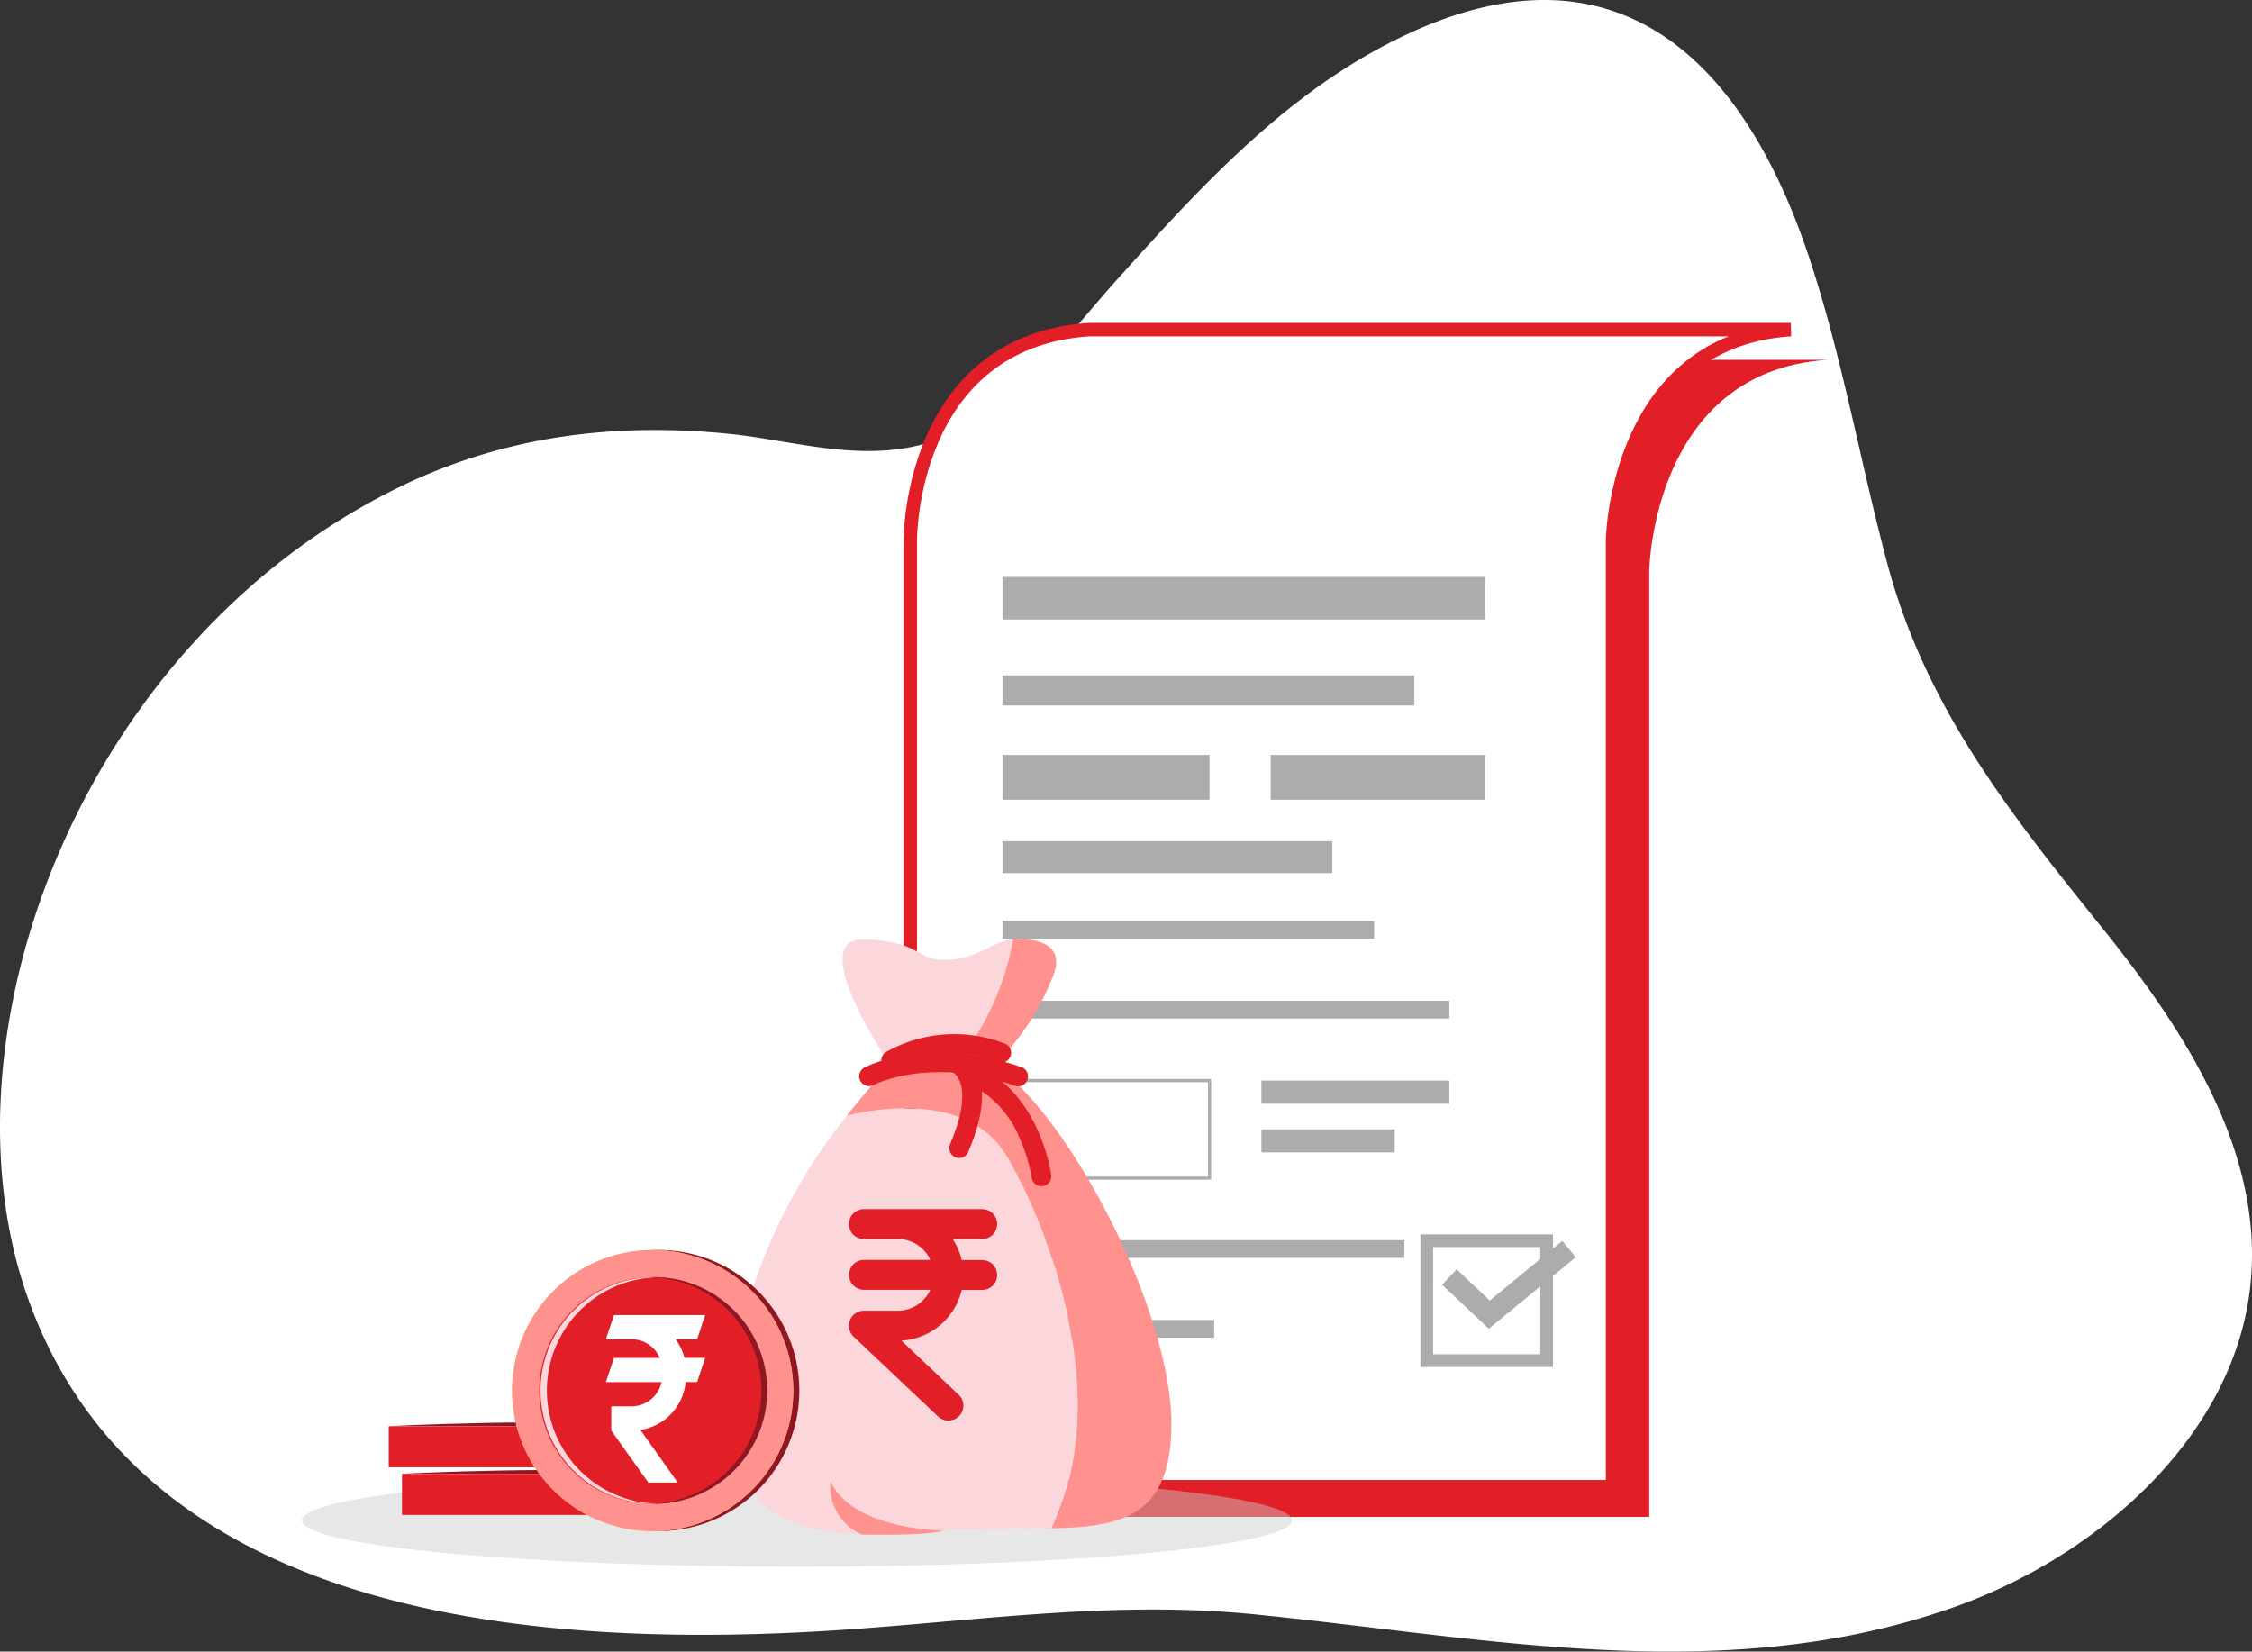 <svg xmlns="http://www.w3.org/2000/svg" xmlns:xlink="http://www.w3.org/1999/xlink" width="167.607" height="122.924" viewBox="0 0 167.607 122.924">
  <rect x="0" y="0" width="167.607" height="122.924" fill="#333333" stroke="none"/>
  <defs>
    <clipPath id="clip-path">
      <rect id="Rectangle_15179" data-name="Rectangle 15179" width="73.681" height="6.896" fill="none"/>
    </clipPath>
  </defs>
  <g id="Group_182053" data-name="Group 182053" transform="translate(-1164 -4244.458)">
    <path id="Path_33472" data-name="Path 33472" d="M-1965.962,975.87c-15.12,3.321-30.576.21-45.724-1.3-9.973-.992-19.587.359-29.583,1.092-25.412,1.864-53.6-1.415-61.731-24.9-6.774-19.57,4.174-48.607,27.769-60.1,8.161-3.975,16.469-4.759,24.577-3.943,4.868.49,10.3,2.357,15.542.391,5.532-2.075,9.624-7.833,13.363-11.982,5.564-6.177,11.441-12.651,18.906-16.827,17.123-9.577,27.306-.24,32.45,15.111,2.5,7.463,3.829,15.241,5.844,22.831,2.857,10.766,9.054,18.585,16.035,27.248,6.214,7.717,12.031,16.74,11.029,26.53-1.135,11.11-11.145,20.222-22.306,24.106a53.543,53.543,0,0,1-6.171,1.739" transform="translate(3268.979 3390.036)" fill="#fff"/>
    <g id="Group_20484" data-name="Group 20484" transform="translate(989.728 -701.002)">
      <g id="Group_20483" data-name="Group 20483" transform="translate(242.021 4969.992)">
        <path id="Path_27660" data-name="Path 27660" d="M170.094,330.881h-52.2c-13.391.891-13.326,15.64-13.326,15.64h0V417h52.264V346.521S157.077,331.723,170.094,330.881Z" transform="translate(-101.832 -328.63)" fill="#e21f26"/>
        <path id="Path_27661" data-name="Path 27661" d="M167.381,329.638c-13.016.841-13.262,15.64-13.262,15.64v70.478H101.853V345.278s-.06-14.749,13.329-15.64Z" transform="translate(-101.853 -329.638)" fill="#fff" stroke="#e21f26" stroke-width="1"/>
        <rect id="Rectangle_13125" data-name="Rectangle 13125" width="35.899" height="3.167" transform="translate(6.862 18.412)" fill="#acacac"/>
        <rect id="Rectangle_13126" data-name="Rectangle 13126" width="30.652" height="2.243" transform="translate(6.862 25.736)" fill="#acacac"/>
        <rect id="Rectangle_13127" data-name="Rectangle 13127" width="15.409" height="3.332" transform="translate(6.862 31.659)" fill="#acacac"/>
        <rect id="Rectangle_13128" data-name="Rectangle 13128" width="15.937" height="3.332" transform="translate(26.825 31.659)" fill="#acacac"/>
        <rect id="Rectangle_13129" data-name="Rectangle 13129" width="24.549" height="2.375" transform="translate(6.862 38.077)" fill="#acacac"/>
        <rect id="Rectangle_13130" data-name="Rectangle 13130" width="27.658" height="1.32" transform="translate(6.862 44.016)" fill="#acacac"/>
        <rect id="Rectangle_13131" data-name="Rectangle 13131" width="33.259" height="1.32" transform="translate(6.862 49.955)" fill="#acacac"/>
        <g id="Group_20480" data-name="Group 20480" transform="translate(6.745 55.776)">
          <path id="Path_27662" data-name="Path 27662" d="M126.26,409.582H110.614v-7.5H126.26Zm-15.409-.237h15.172v-7.022H110.85Z" transform="translate(-110.614 -402.086)" fill="#acacac"/>
        </g>
        <rect id="Rectangle_13132" data-name="Rectangle 13132" width="13.99" height="1.716" transform="translate(26.132 55.894)" fill="#acacac"/>
        <rect id="Rectangle_13133" data-name="Rectangle 13133" width="9.916" height="1.716" transform="translate(26.132 59.524)" fill="#acacac"/>
        <rect id="Rectangle_13134" data-name="Rectangle 13134" width="29.91" height="1.32" transform="translate(6.862 67.772)" fill="#acacac"/>
        <rect id="Rectangle_13135" data-name="Rectangle 13135" width="15.755" height="1.32" transform="translate(6.862 73.712)" fill="#acacac"/>
        <g id="Group_20481" data-name="Group 20481" transform="translate(37.966 67.34)">
          <path id="Path_27663" data-name="Path 27663" d="M161.039,426.977h-9.871v-9.871h9.871Zm-8.927-.946h7.979v-7.978h-7.976Z" transform="translate(-151.168 -417.106)" fill="#acacac"/>
        </g>
        <g id="Group_20482" data-name="Group 20482" transform="translate(39.581 67.82)">
          <path id="Path_27664" data-name="Path 27664" d="M156.741,424.271,153.266,421l1.081-1.15,2.465,2.323,5.4-4.439,1,1.218Z" transform="translate(-153.266 -417.729)" fill="#acacac"/>
        </g>
      </g>
    </g>
    <g id="Group_182052" data-name="Group 182052" transform="translate(138.22 83.178)">
      <g id="Group_182043" data-name="Group 182043" transform="translate(1048.253 4270.994)" opacity="0.46" style="mix-blend-mode: multiply;isolation: isolate">
        <g id="Group_182042" data-name="Group 182042">
          <g id="Group_182041" data-name="Group 182041" clip-path="url(#clip-path)">
            <path id="Path_44651" data-name="Path 44651" d="M112.96,270.344c0,1.9-16.494,3.448-36.841,3.448s-36.84-1.544-36.84-3.448,16.494-3.448,36.84-3.448,36.841,1.544,36.841,3.448" transform="translate(-39.279 -266.896)" fill="#cacaca"/>
          </g>
        </g>
      </g>
      <path id="Path_44656" data-name="Path 44656" d="M217.949,136.78c-3.245-5.574-11.917-3.08-11.949-3.071a40.7,40.7,0,0,0-7.276,13.731c-2.626,9.679.6,14.555.6,14.555s1.8,3.751,12.3,2.7c3.583-.358,6.841-.231,9.593-.29,4.657-9.483-.021-22.041-3.272-27.626" transform="translate(882.802 4110.626)" fill="#fbd6db"/>
      <path id="Path_44657" data-name="Path 44657" d="M262.663,144.571c.225-8.478-7.587-23.357-13.13-27.086h-7.779a42.918,42.918,0,0,0-3.252,3.751c.032-.009,8.7-2.5,11.949,3.071s7.929,18.143,3.272,27.626c5.341-.115,8.769-.931,8.94-7.363" transform="translate(850.299 4123.099)" fill="#ff928e"/>
      <path id="Path_44658" data-name="Path 44658" d="M240.526,80.69s-6.515-9.549-1.931-9.391,3.735,1.818,6.61,1.5,3.427-2.371,6.747-1.106-4.347,9.879-4.347,9.879Z" transform="translate(851.527 4159.894)" fill="#fbd6db"/>
      <path id="Path_44659" data-name="Path 44659" d="M249.211,172.234a1.112,1.112,0,0,0,0-2.224H240.4a1.112,1.112,0,0,0,0,2.224h2.524a2.658,2.658,0,0,1,2.424,1.557h-4.938a1.112,1.112,0,1,0,0,2.224h4.938a2.677,2.677,0,0,1-2.424,1.557H240.4a1.116,1.116,0,0,0-.767,1.924l6.294,5.95a1.113,1.113,0,0,0,.767.3,1.146,1.146,0,0,0,.812-.345,1.108,1.108,0,0,0-.044-1.568l-4.27-4.037a4.907,4.907,0,0,0,4.493-3.77h1.524a1.112,1.112,0,0,0,0-2.224h-1.524a4.849,4.849,0,0,0-.667-1.557h2.191Z" transform="translate(849.672 4081.264)" fill="#e21f26"/>
      <path id="Path_44660" data-name="Path 44660" d="M240.927,273.284s-6.668,0-8.4-3.643a3.876,3.876,0,0,0,2.314,3.936s4.686.137,6.086-.293" transform="translate(855.068 4001.912)" fill="#ff928e"/>
      <path id="Path_44661" data-name="Path 44661" d="M285.717,78.448a20.1,20.1,0,0,0,2.772-7.223s4.5-.418,2.839,3.046a18.357,18.357,0,0,1-3.493,5.558Z" transform="translate(812.694 4159.957)" fill="#ff928e"/>
      <path id="Path_44662" data-name="Path 44662" d="M251.865,108.8a.734.734,0,0,1-.42-1.345,10.356,10.356,0,0,1,8.871-.643.734.734,0,0,1-.493,1.382,8.9,8.9,0,0,0-7.571.487.733.733,0,0,1-.387.119" transform="translate(840.252 4132.143)" fill="#e21f26"/>
      <path id="Path_44663" data-name="Path 44663" d="M254.774,115.215a.731.731,0,0,1-.242-.041c-6.393-2.235-10.489-.07-10.529-.048a.734.734,0,0,1-.7-1.289c.189-.1,4.715-2.5,11.716-.048a.734.734,0,0,1-.242,1.427" transform="translate(846.783 4126.918)" fill="#e21f26"/>
      <path id="Path_44664" data-name="Path 44664" d="M276.729,121.245a.734.734,0,0,1-.675-1.02c1.875-4.43.267-5.307.251-5.315.015.008-.077-.047-.077-.047l.659-1.3a2.512,2.512,0,0,1,1.244,1.395c.571,1.389.327,3.354-.725,5.84a.734.734,0,0,1-.676.448" transform="translate(820.437 4126.223)" fill="#e21f26"/>
      <path id="Path_44665" data-name="Path 44665" d="M287.044,126.351a.734.734,0,0,1-.825-.628,11.971,11.971,0,0,0-.88-2.893,7.584,7.584,0,0,0-3.766-4.076.734.734,0,0,1,.594-1.342c4.638,2.05,5.473,7.868,5.507,8.114a.734.734,0,0,1-.629.825" transform="translate(816.343 4123.208)" fill="#e21f26"/>
      <path id="Path_44666" data-name="Path 44666" d="M75.854,265.681s11.463-.653,22.927,0Z" transform="translate(979.844 4005.296)" fill="#901722" fill-rule="evenodd"/>
      <rect id="Rectangle_15180" data-name="Rectangle 15180" width="22.927" height="3.057" transform="translate(1055.698 4270.978)" fill="#e21f26"/>
      <path id="Path_44667" data-name="Path 44667" d="M71.015,248.269s11.463-.653,22.927,0Z" transform="translate(983.698 4019.164)" fill="#901722" fill-rule="evenodd"/>
      <rect id="Rectangle_15183" data-name="Rectangle 15183" width="22.927" height="3.057" transform="translate(1054.712 4267.434)" fill="#e21f26"/>
      <path id="Path_44668" data-name="Path 44668" d="M139.263,195.4A10.463,10.463,0,1,1,128.8,184.932,10.463,10.463,0,0,1,139.263,195.4" transform="translate(946.007 4069.38)" fill="#901722" fill-rule="evenodd"/>
      <path id="Path_44669" data-name="Path 44669" d="M137.037,195.4a10.463,10.463,0,1,1-10.463-10.463A10.463,10.463,0,0,1,137.037,195.4" transform="translate(947.78 4069.38)" fill="#ecd757" fill-rule="evenodd"/>
      <path id="Path_44670" data-name="Path 44670" d="M137.037,195.4a10.463,10.463,0,1,1-10.463-10.463A10.463,10.463,0,0,1,137.037,195.4" transform="translate(947.78 4069.38)" fill="#ff928e" fill-rule="evenodd"/>
      <path id="Path_44671" data-name="Path 44671" d="M142.941,203.325a8.437,8.437,0,1,1-8.437-8.437,8.437,8.437,0,0,1,8.437,8.437" transform="translate(939.849 4061.45)" fill="#e21f26" fill-rule="evenodd"/>
      <path id="Path_44672" data-name="Path 44672" d="M166.795,194.888l-.185,0a8.436,8.436,0,0,1,0,16.869l.185,0a8.437,8.437,0,1,0,0-16.873" transform="translate(907.559 4061.45)" fill="#901722"/>
      <path id="Path_44673" data-name="Path 44673" d="M126.633,203.325a8.436,8.436,0,0,1,8.153-8.431c-.094,0-.188-.005-.283-.005a8.437,8.437,0,0,0,0,16.873c.095,0,.189,0,.283-.005a8.436,8.436,0,0,1-8.153-8.431" transform="translate(939.85 4061.45)" fill="#fbd6db"/>
      <path id="Path_44675" data-name="Path 44675" d="M155.6,210.612A4.257,4.257,0,0,1,156.26,212H157.8l-.6,1.8h-.853a3.992,3.992,0,0,1-3.367,3.562l2.775,3.915h-2.185l-2.76-3.871v-1.8h1.5a2.3,2.3,0,0,0,2.245-1.8h-4.145l.6-1.8h3.412a2.285,2.285,0,0,0-2.11-1.392h-1.9l.6-1.8H157.8l-.6,1.8h-1.6Z" transform="translate(920.463 4050.345)" fill="#fff" fill-rule="evenodd"/>
    </g>
  </g>
</svg>
